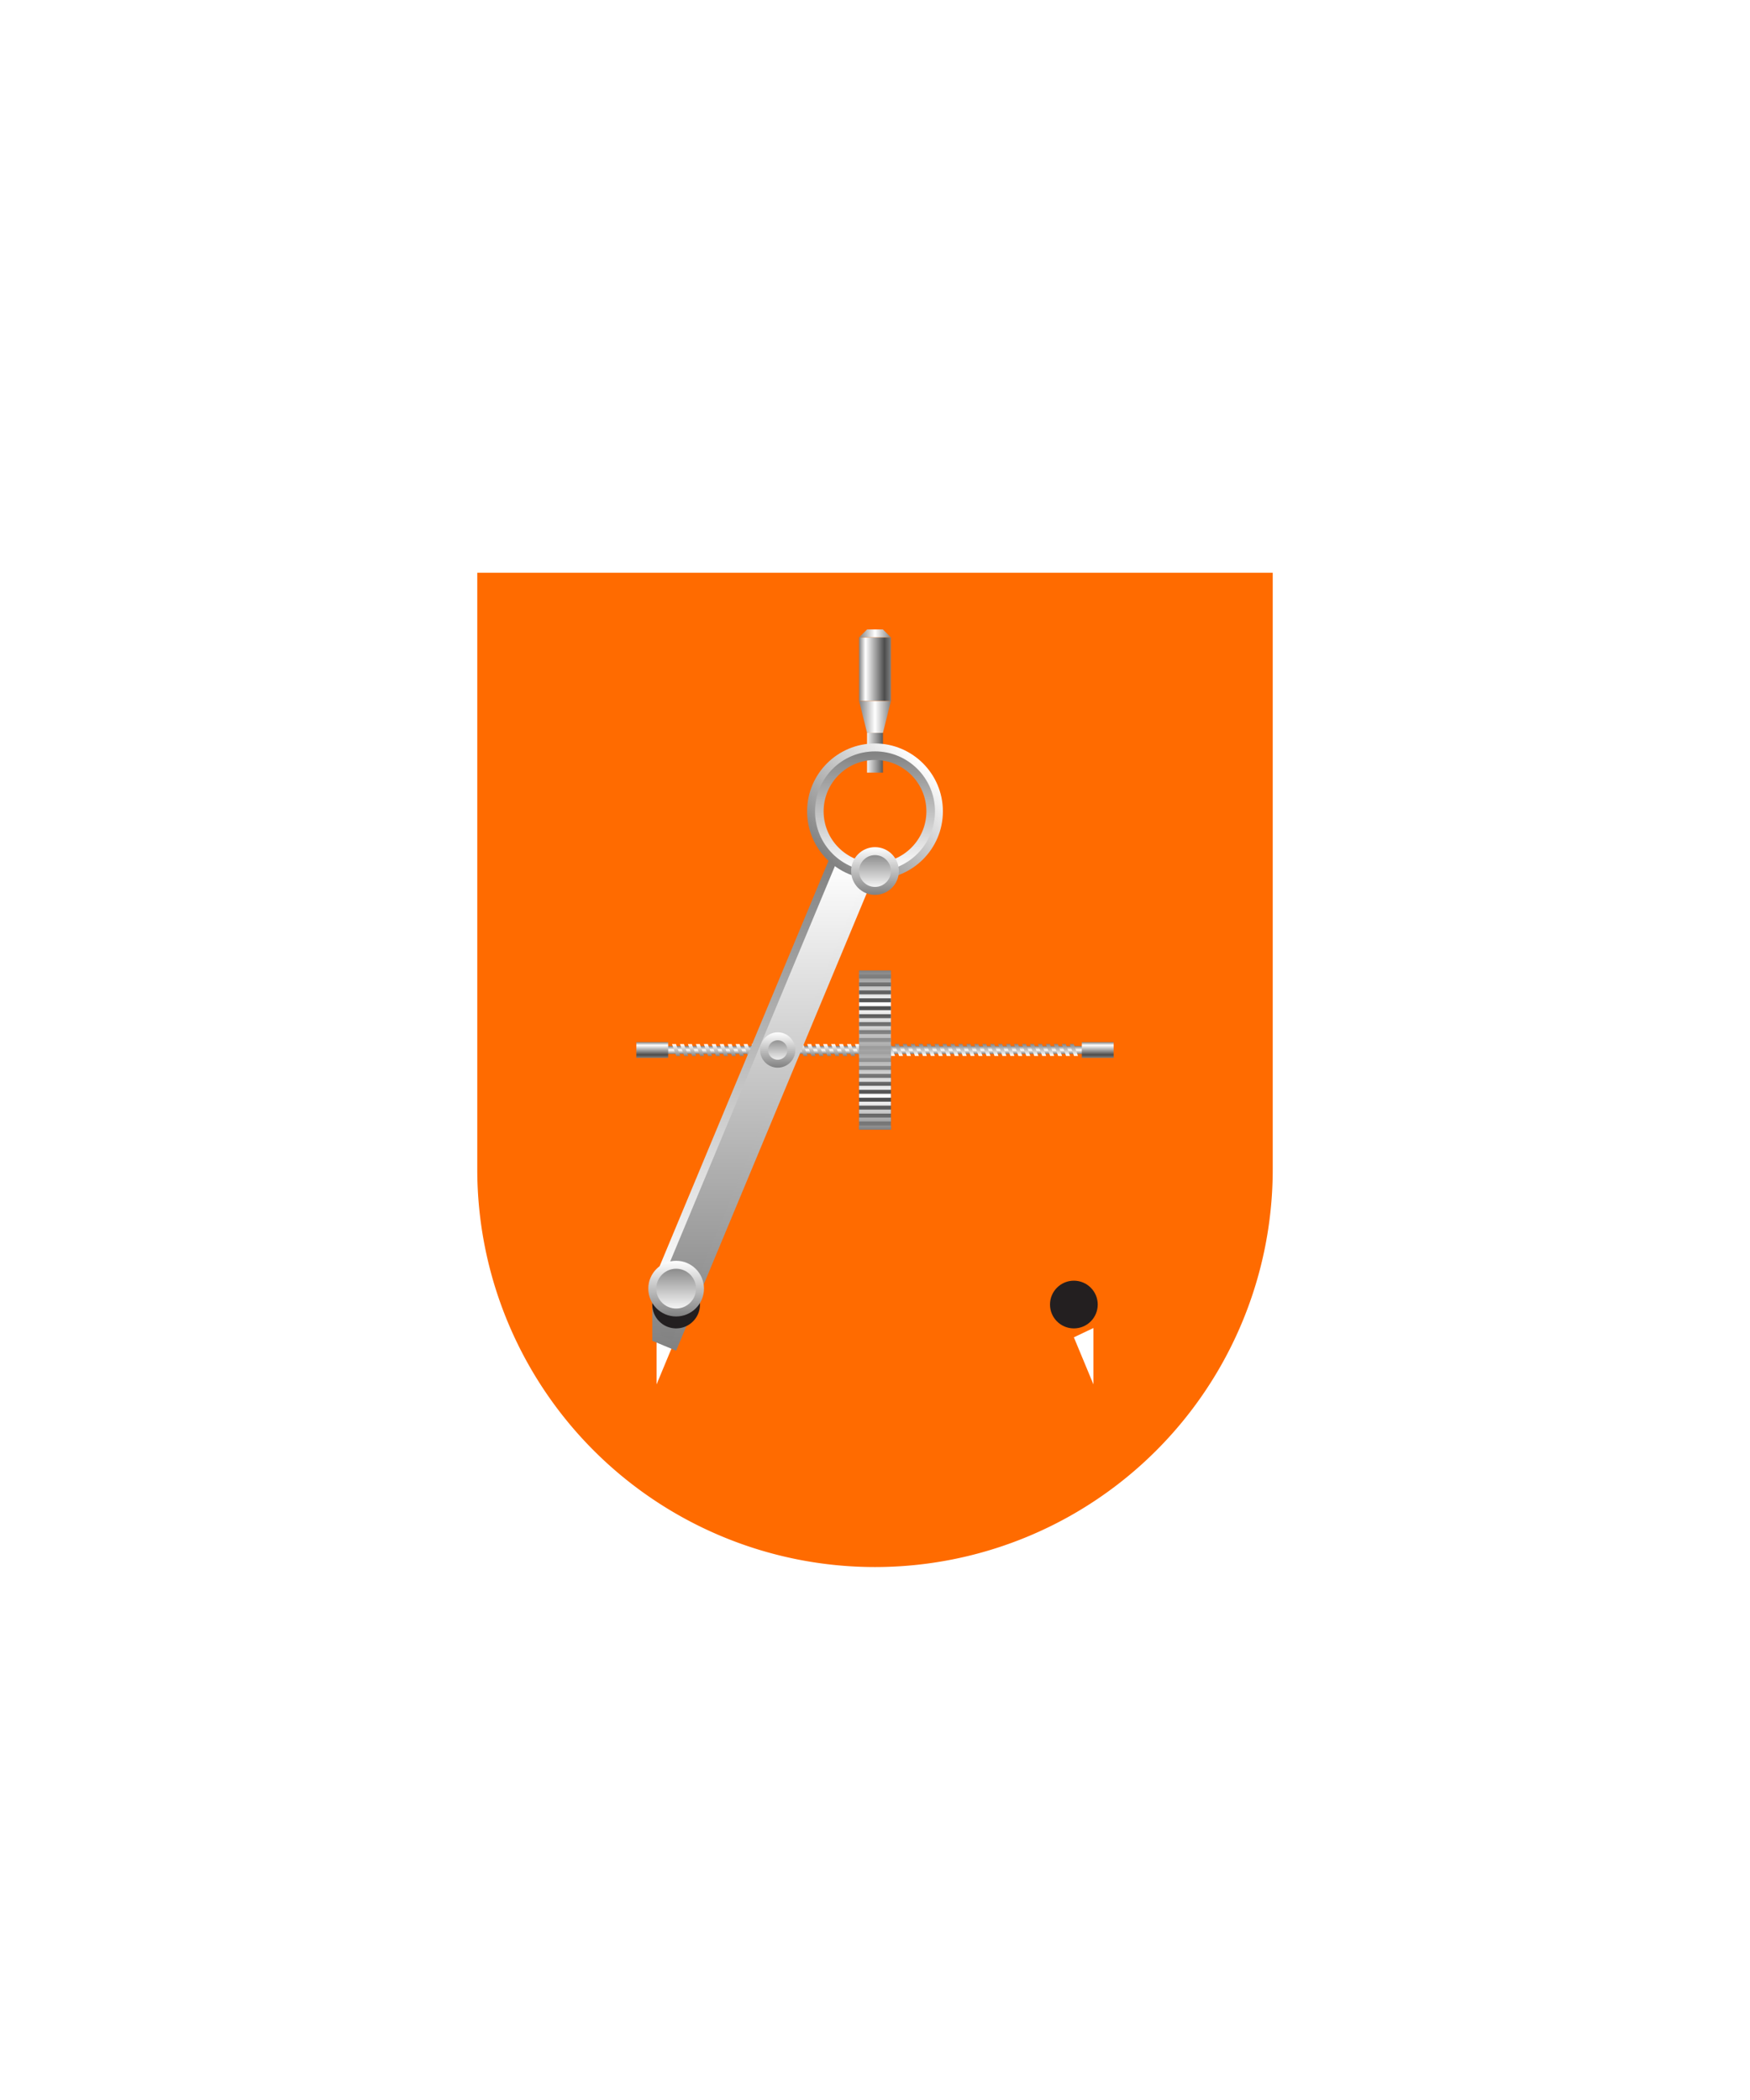 <svg xmlns="http://www.w3.org/2000/svg" xmlns:xlink="http://www.w3.org/1999/xlink" viewBox="0 0 220 264"><path d="M60 72v75a50 50 0 0 0 50 50 50 50 0 0 0 50-50V72Z" fill="#ff6b00"/><defs><linearGradient gradientTransform="translate(16335 16387) rotate(180)" gradientUnits="userSpaceOnUse" id="h6-a" x1="16334.5" x2="16334.5" y1="16384" y2="16387"><stop offset="0" stop-color="#818181"/><stop offset="1" stop-color="#fff"/></linearGradient><linearGradient gradientTransform="matrix(1, 0, 0, 1, 0, 0)" id="h6-b" x1="15.9" x2="15.9" xlink:href="#h6-a" y1="61.38" y2="0.46"/><linearGradient gradientTransform="matrix(1, 0, 0, 1, 0, 0)" id="h6-c" x1="15.98" x2="15.98" xlink:href="#h6-a" y1="62.03" y2="0"/><linearGradient gradientUnits="userSpaceOnUse" id="h6-d" x1="2" x2="2" y1="25.23" y2="23.23"><stop offset="0" stop-color="#818181"/><stop offset="0.2" stop-color="#4c4c4c"/><stop offset="0.8" stop-color="#fff"/><stop offset="1" stop-color="#818181"/></linearGradient><linearGradient gradientTransform="matrix(1, 0, 0, 1, 0, 0)" id="h6-e" x1="13.6" x2="13.6" xlink:href="#h6-a" y1="53.73" y2="0.46"/><linearGradient gradientTransform="matrix(1, 0, 0, 1, 0, 0)" id="h6-f" x1="13.6" x2="13.6" xlink:href="#h6-a" y1="0.27" y2="53.92"/><linearGradient gradientTransform="matrix(1, 0, 0, 1, 0, 0)" id="h6-g" x1="5" x2="5" xlink:href="#h6-a" y1="51.23" y2="57.23"/><linearGradient gradientTransform="matrix(1, 0, 0, 1, 0, 0)" id="h6-h" x1="5" x2="5" xlink:href="#h6-a" y1="57.73" y2="50.73"/><linearGradient gradientTransform="matrix(1, 0, 0, 1, 0, 0)" id="h6-i" x1="17.77" x2="17.77" xlink:href="#h6-a" y1="22.51" y2="25.95"/><linearGradient gradientTransform="matrix(1, 0, 0, 1, 0, 0)" id="h6-j" x1="17.77" x2="17.77" xlink:href="#h6-a" y1="26.45" y2="22.01"/><filter id="h6-k" name="shadow"><feDropShadow dx="0" dy="2" stdDeviation="0"/></filter><linearGradient gradientUnits="userSpaceOnUse" id="h6-l" x1="110" x2="110" y1="131.5" y2="132.5"><stop offset="0" stop-color="#818181"/><stop offset="0.5" stop-color="#fff"/><stop offset="1" stop-color="#818181"/></linearGradient><linearGradient id="h6-m" x1="110" x2="110" xlink:href="#h6-d" y1="142" y2="122"/><linearGradient id="h6-n" x1="110" x2="110" xlink:href="#h6-d" y1="122.5" y2="142"/><linearGradient id="h6-o" x1="112" x2="108" xlink:href="#h6-d" y1="88.63" y2="88.63"/><linearGradient id="h6-p" x1="108" x2="112" xlink:href="#h6-l" y1="85.63" y2="85.63"/><linearGradient gradientTransform="matrix(1, 0, 0, 1, 0, 0)" id="h6-q" x1="103.97" x2="116.03" xlink:href="#h6-a" y1="108.03" y2="95.97"/><linearGradient gradientTransform="matrix(1, 0, 0, 1, 0, 0)" id="h6-r" x1="110" x2="110" xlink:href="#h6-a" y1="94.46" y2="109.54"/><linearGradient gradientTransform="matrix(1, 0, 0, 1, 0, 0)" id="h6-s" x1="110" x2="110" xlink:href="#h6-a" y1="107" y2="112"/><linearGradient gradientTransform="matrix(1, 0, 0, 1, 0, 0)" id="h6-t" x1="110" x2="110" xlink:href="#h6-a" y1="112.5" y2="106.5"/><symbol id="h6-v" viewBox="0 0 1 3"><line fill="none" stroke="url(#h6-a)" x1="0.5" x2="0.5" y1="3"/></symbol><symbol id="h6-u" viewBox="0 0 25.51 3.17"><use height="3" transform="matrix(0.5, 0, 0.18, 1, 0.24, 0.09)" width="1" xlink:href="#h6-v"/><use height="3" transform="matrix(0.5, 0, 0.18, 1, 1.24, 0.09)" width="1" xlink:href="#h6-v"/><use height="3" transform="matrix(0.5, 0, 0.18, 1, 2.24, 0.09)" width="1" xlink:href="#h6-v"/><use height="3" transform="matrix(0.5, 0, 0.18, 1, 3.24, 0.09)" width="1" xlink:href="#h6-v"/><use height="3" transform="matrix(0.5, 0, 0.18, 1, 4.24, 0.09)" width="1" xlink:href="#h6-v"/><use height="3" transform="matrix(0.5, 0, 0.18, 1, 5.24, 0.09)" width="1" xlink:href="#h6-v"/><use height="3" transform="matrix(0.5, 0, 0.18, 1, 6.24, 0.09)" width="1" xlink:href="#h6-v"/><use height="3" transform="matrix(0.5, 0, 0.18, 1, 7.24, 0.09)" width="1" xlink:href="#h6-v"/><use height="3" transform="matrix(0.5, 0, 0.18, 1, 8.24, 0.09)" width="1" xlink:href="#h6-v"/><use height="3" transform="matrix(0.5, 0, 0.18, 1, 9.24, 0.09)" width="1" xlink:href="#h6-v"/><use height="3" transform="matrix(0.5, 0, 0.18, 1, 10.24, 0.09)" width="1" xlink:href="#h6-v"/><use height="3" transform="matrix(0.5, 0, 0.18, 1, 11.24, 0.09)" width="1" xlink:href="#h6-v"/><use height="3" transform="matrix(0.5, 0, 0.18, 1, 12.24, 0.09)" width="1" xlink:href="#h6-v"/><use height="3" transform="matrix(0.5, 0, 0.18, 1, 13.24, 0.09)" width="1" xlink:href="#h6-v"/><use height="3" transform="matrix(0.5, 0, 0.18, 1, 14.24, 0.09)" width="1" xlink:href="#h6-v"/><use height="3" transform="matrix(0.5, 0, 0.18, 1, 15.24, 0.09)" width="1" xlink:href="#h6-v"/><use height="3" transform="matrix(0.5, 0, 0.18, 1, 16.24, 0.09)" width="1" xlink:href="#h6-v"/><use height="3" transform="matrix(0.5, 0, 0.18, 1, 17.24, 0.09)" width="1" xlink:href="#h6-v"/><use height="3" transform="matrix(0.5, 0, 0.18, 1, 18.24, 0.09)" width="1" xlink:href="#h6-v"/><use height="3" transform="matrix(0.5, 0, 0.18, 1, 19.24, 0.09)" width="1" xlink:href="#h6-v"/><use height="3" transform="matrix(0.5, 0, 0.18, 1, 20.24, 0.09)" width="1" xlink:href="#h6-v"/><use height="3" transform="matrix(0.5, 0, 0.18, 1, 21.24, 0.09)" width="1" xlink:href="#h6-v"/><use height="3" transform="matrix(0.5, 0, 0.18, 1, 22.24, 0.09)" width="1" xlink:href="#h6-v"/><use height="3" transform="matrix(0.5, 0, 0.18, 1, 23.24, 0.09)" width="1" xlink:href="#h6-v"/><use height="3" transform="matrix(0.5, 0, 0.18, 1, 24.24, 0.09)" width="1" xlink:href="#h6-v"/></symbol><symbol id="h6-bu" viewBox="0 0 29.96 66.27"><polyline fill="#fff" points="5 60.35 2.54 66.27 2.54 59.18"/><polyline fill="url(#h6-b)" points="24.69 0.46 29.31 2.38 4.73 61.38 2.5 60.45 2.5 53.73" stroke="url(#h6-c)"/><rect fill="url(#h6-d)" height="2" width="4" y="23.23"/><line fill="url(#h6-e)" stroke="url(#h6-f)" x1="2.5" x2="24.69" y1="53.73" y2="0.46"/><circle cx="5" cy="56.23" fill="#231f20" r="3"/><circle cx="5" cy="54.23" fill="url(#h6-g)" r="3" stroke="url(#h6-h)"/><circle cx="17.77" cy="24.23" fill="url(#h6-i)" r="1.72" stroke="url(#h6-j)"/></symbol></defs><g filter="url(#h6-k)"><rect fill="url(#h6-l)" height="1" width="56" x="82" y="131.5"/><use height="3.17" transform="translate(84.24 131.21) scale(1 0.5)" width="25.51" xlink:href="#h6-u"/><use height="3.17" transform="translate(135.76 132.79) rotate(180) scale(1 0.5)" width="25.51" xlink:href="#h6-u"/><use height="66.27" transform="translate(80 107.77)" width="29.96" xlink:href="#h6-bu"/><rect fill="url(#h6-m)" height="20" width="4" x="108" y="122"/><path d="M108,122.75h4m-4,1h4m-4,1h4m-4,1h4m-4,1h4m-4,1h4m-4,1h4m-4,1h4m-4,1h4m-4,1h4m-4,1h4m-4,1h4m-4,1h4m-4,1h4m-4,1h4m-4,1h4m-4,1h4m-4,1h4m-4,1h4m-4,1h4" fill="none" stroke="url(#h6-n)" stroke-width="0.5"/><use height="66.27" transform="matrix(-1, 0, 0, 1, 140, 107.77)" width="29.96" xlink:href="#h6-bu"/><path d="M111,97.13h-2v-5h2Zm-3-17v8h4v-8Z" fill="url(#h6-o)"/><path d="M112,88.13l-1,4h-2l-1-4Zm-1-9h-2l-1,1h4Z" fill="url(#h6-p)"/><circle cx="110" cy="102" fill="none" r="8" stroke="url(#h6-q)" stroke-width="1.07"/><circle cx="110" cy="102" fill="none" r="7" stroke="url(#h6-r)" stroke-width="1.08"/><circle cx="110" cy="109.5" fill="url(#h6-s)" r="2.5" stroke="url(#h6-t)"/></g></svg>